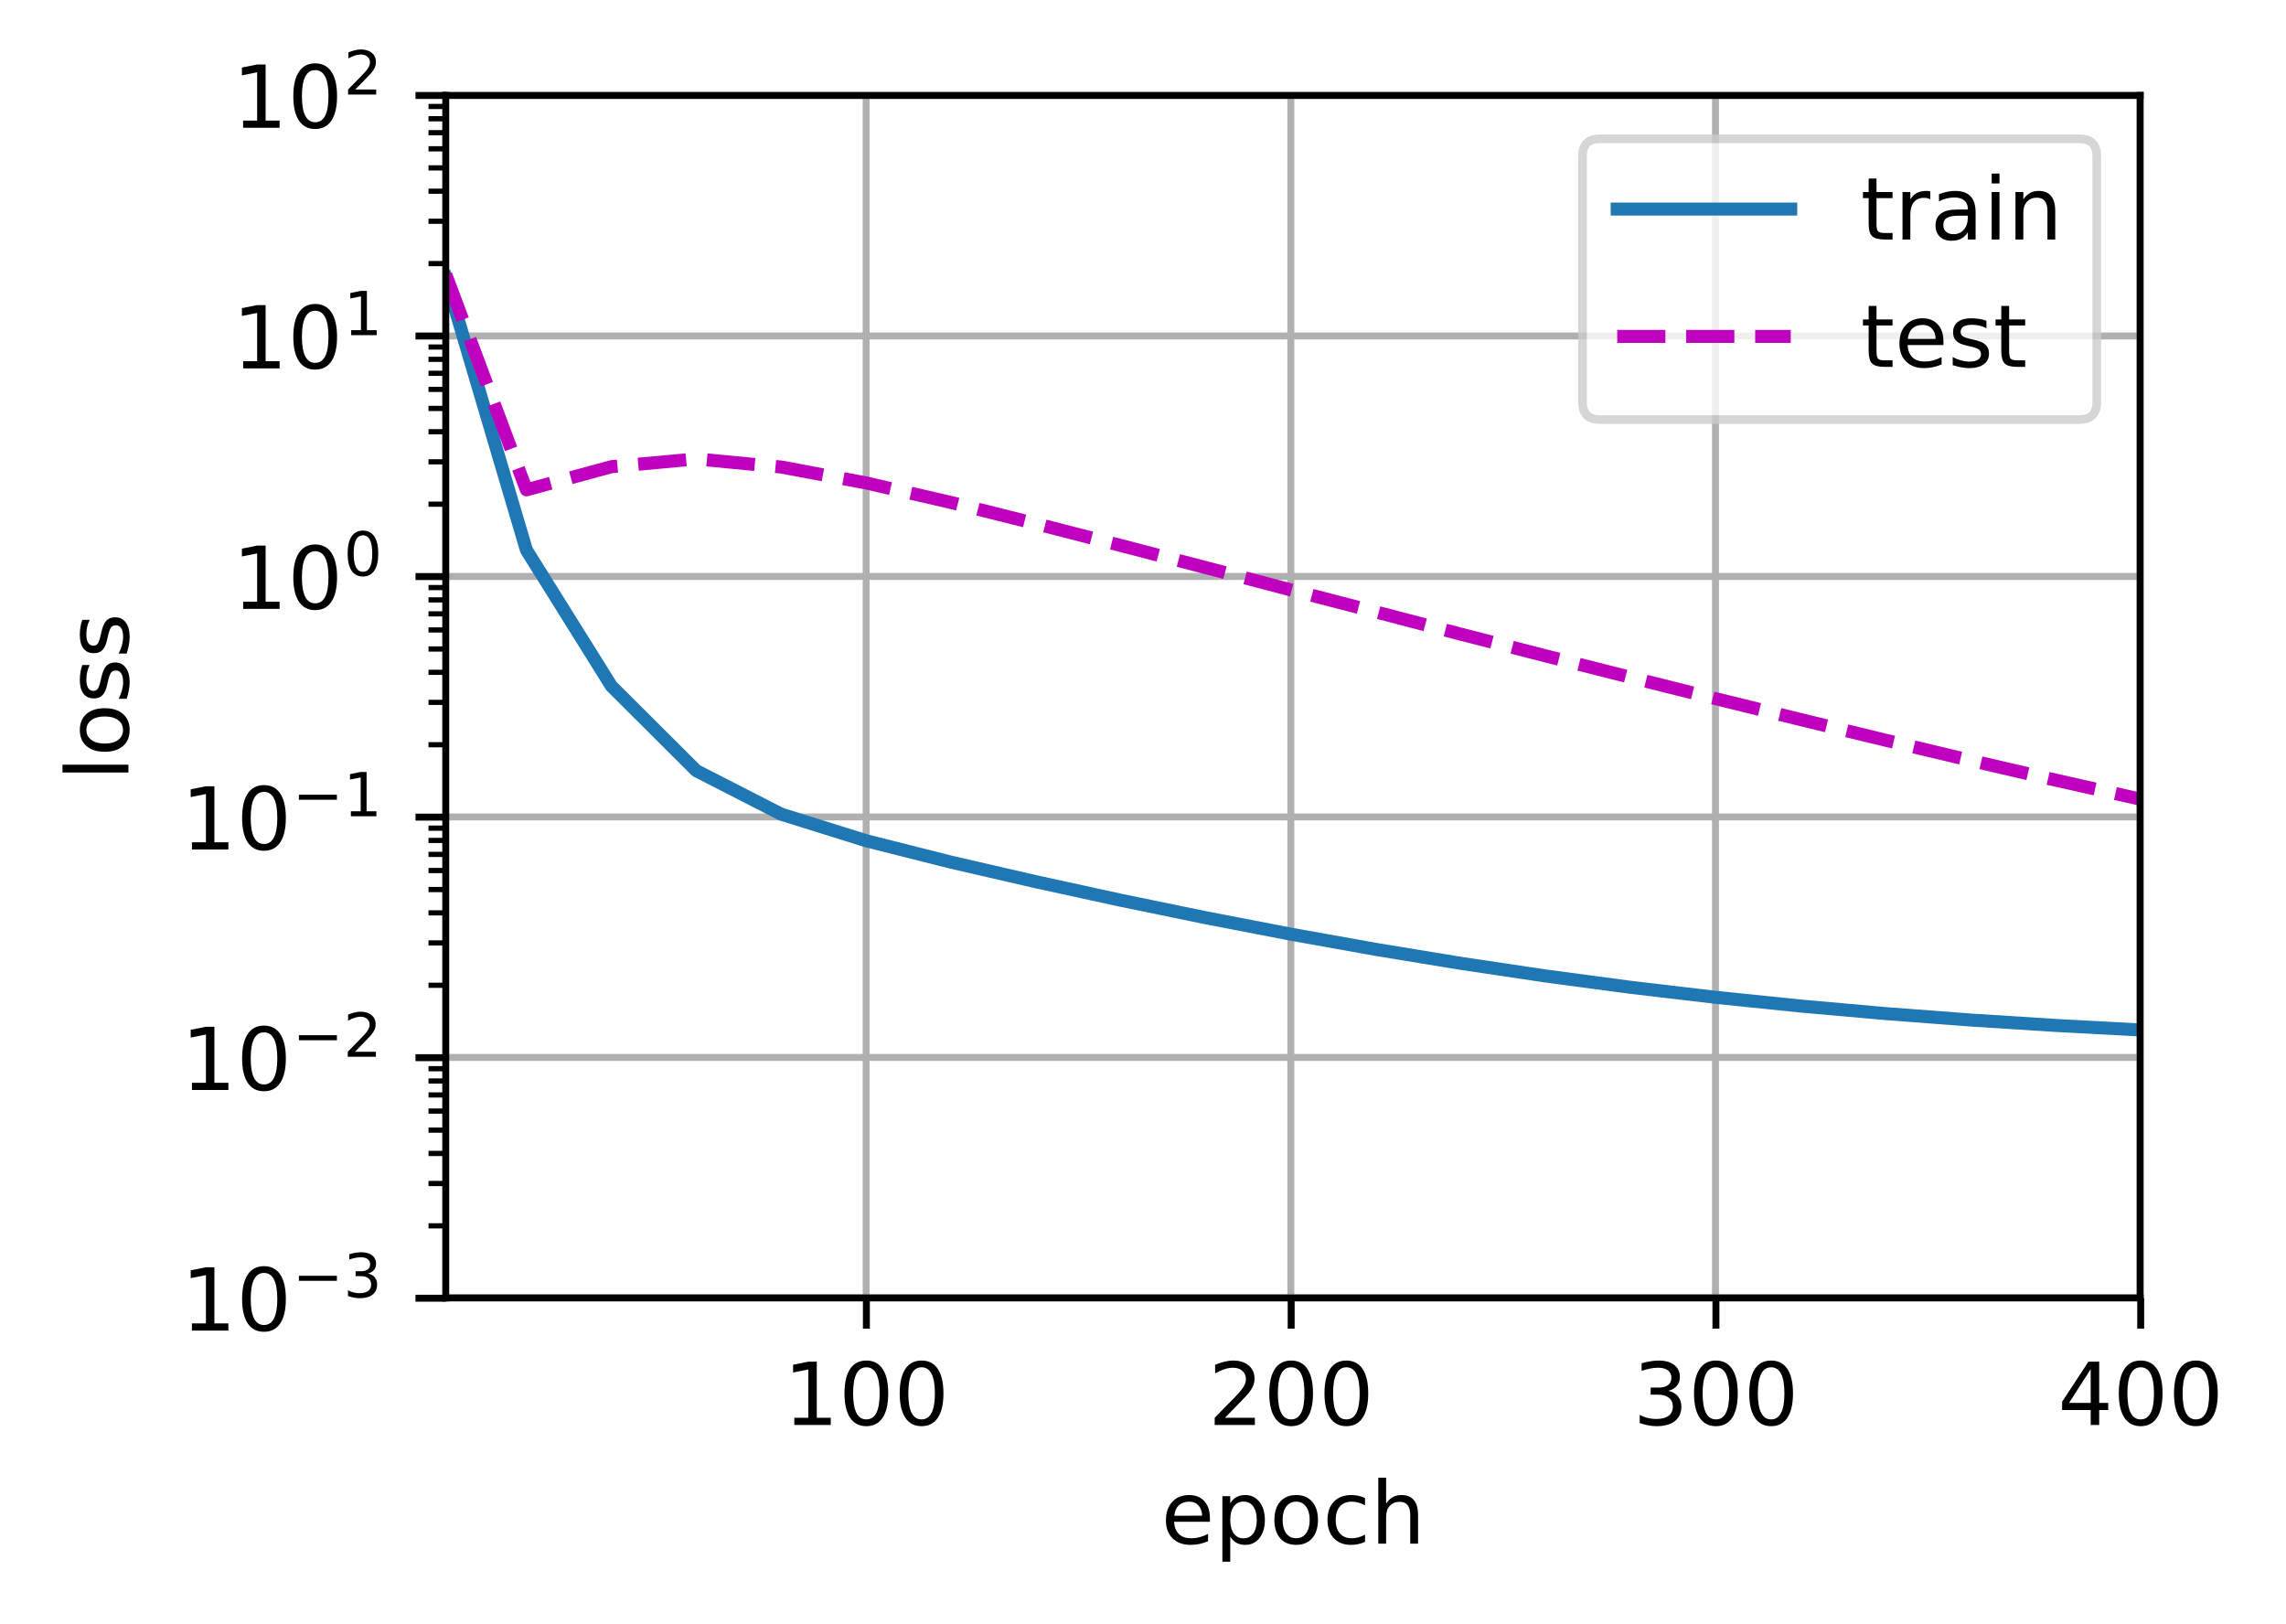 <?xml version="1.0" encoding="UTF-8"?>
<svg xmlns="http://www.w3.org/2000/svg" xmlns:xlink="http://www.w3.org/1999/xlink" width="351.229" height="249.541" viewBox="0 0 351.229 249.541" version="1.1">
<rect x="0" y="0" width="351.229" height="249.541" fill="#333333" stroke="none"/>
<defs>
<clipPath id="clip1">
  <path d="M 132 14.664 L 134 14.664 L 134 199.465 L 132 199.465 Z M 132 14.664 "/>
</clipPath>
<clipPath id="clip2">
  <path d="M 197 14.664 L 200 14.664 L 200 199.465 L 197 199.465 Z M 197 14.664 "/>
</clipPath>
<clipPath id="clip3">
  <path d="M 262 14.664 L 265 14.664 L 265 199.465 L 262 199.465 Z M 262 14.664 "/>
</clipPath>
<clipPath id="clip4">
  <path d="M 328 14.664 L 328.902 14.664 L 328.902 199.465 L 328 199.465 Z M 328 14.664 "/>
</clipPath>
<clipPath id="clip5">
  <path d="M 68.504 198 L 328.902 198 L 328.902 199.465 L 68.504 199.465 Z M 68.504 198 "/>
</clipPath>
<clipPath id="clip6">
  <path d="M 68.504 161 L 328.902 161 L 328.902 164 L 68.504 164 Z M 68.504 161 "/>
</clipPath>
<clipPath id="clip7">
  <path d="M 68.504 124 L 328.902 124 L 328.902 127 L 68.504 127 Z M 68.504 124 "/>
</clipPath>
<clipPath id="clip8">
  <path d="M 68.504 87 L 328.902 87 L 328.902 90 L 68.504 90 Z M 68.504 87 "/>
</clipPath>
<clipPath id="clip9">
  <path d="M 68.504 50 L 328.902 50 L 328.902 53 L 68.504 53 Z M 68.504 50 "/>
</clipPath>
<clipPath id="clip10">
  <path d="M 68.504 14.664 L 328.902 14.664 L 328.902 16 L 68.504 16 Z M 68.504 14.664 "/>
</clipPath>
<clipPath id="clip11">
  <path d="M 68.504 41 L 328.902 41 L 328.902 160 L 68.504 160 Z M 68.504 41 "/>
</clipPath>
<clipPath id="clip12">
  <path d="M 68.504 41 L 328.902 41 L 328.902 124 L 68.504 124 Z M 68.504 41 "/>
</clipPath>
<filter id="alpha" filterUnits="objectBoundingBox" x="0%" y="0%" width="100%" height="100%">
  <feColorMatrix type="matrix" in="SourceGraphic" values="0 0 0 0 1 0 0 0 0 1 0 0 0 0 1 0 0 0 1 0"/>
</filter>
<mask id="mask0">
  <g filter="url(#alpha)">
<rect x="0" y="0" width="351.229" height="249.541" style="fill:rgb(0%,0%,0%);fill-opacity:0.8;stroke:none;"/>
  </g>
</mask>
<clipPath id="clip13">
  <rect x="0" y="0" width="352" height="250"/>
</clipPath>
<g id="surface5" clip-path="url(#clip13)">
<path style="fill-rule:nonzero;fill:rgb(100%,100%,100%);fill-opacity:1;stroke-width:1;stroke-linecap:butt;stroke-linejoin:miter;stroke:rgb(80%,80%,80%);stroke-opacity:1;stroke-miterlimit:4;" d="M 184.403 48.354 L 239.678 48.354 C 241.011 48.354 241.679 47.689 241.679 46.356 L 241.679 18 C 241.679 16.667 241.011 15.999 239.678 15.999 L 184.403 15.999 C 183.07 15.999 182.402 16.667 182.402 18 L 182.402 46.356 C 182.402 47.689 183.07 48.354 184.403 48.354 Z M 184.403 48.354 " transform="matrix(1.333,0,0,1.333,0,0)"/>
</g>
</defs>
<g id="surface1">
<path style=" stroke:none;fill-rule:nonzero;fill:rgb(100%,100%,100%);fill-opacity:1;" d="M 0 249.539 L 351.23 249.539 L 351.23 0 L 0 0 Z M 0 249.539 "/>
<path style=" stroke:none;fill-rule:nonzero;fill:rgb(100%,100%,100%);fill-opacity:1;" d="M 68.504 199.465 L 328.902 199.465 L 328.902 14.664 L 68.504 14.664 Z M 68.504 199.465 "/>
<g clip-path="url(#clip1)" clip-rule="nonzero">
<path style="fill:none;stroke-width:0.8;stroke-linecap:square;stroke-linejoin:round;stroke:rgb(69.02%,69.02%,69.02%);stroke-opacity:1;stroke-miterlimit:4;" d="M 99.835 149.599 L 99.835 10.998 " transform="matrix(1.333,0,0,1.333,0,0)"/>
</g>
<path style="fill:none;stroke-width:0.8;stroke-linecap:butt;stroke-linejoin:round;stroke:rgb(0%,0%,0%);stroke-opacity:1;stroke-miterlimit:4;" d="M -0.001 -0.001 L -0.001 3.5 " transform="matrix(1.333,0,0,1.333,133.115,199.466)"/>
<path style=" stroke:none;fill-rule:nonzero;fill:rgb(0%,0%,0%);fill-opacity:1;" d="M 122.043 217.824 L 124.191 217.824 L 124.191 210.406 L 121.855 210.875 L 121.855 209.68 L 124.18 209.211 L 125.492 209.211 L 125.492 217.824 L 127.641 217.824 L 127.641 218.93 L 122.043 218.93 Z M 122.043 217.824 "/>
<path style=" stroke:none;fill-rule:nonzero;fill:rgb(0%,0%,0%);fill-opacity:1;" d="M 133.109 210.074 C 132.434 210.074 131.926 210.41 131.582 211.074 C 131.242 211.742 131.074 212.742 131.074 214.082 C 131.074 215.414 131.242 216.41 131.582 217.078 C 131.926 217.746 132.434 218.078 133.109 218.078 C 133.793 218.078 134.305 217.746 134.645 217.078 C 134.984 216.41 135.156 215.414 135.156 214.082 C 135.156 212.742 134.984 211.742 134.645 211.074 C 134.305 210.41 133.793 210.074 133.109 210.074 Z M 133.109 209.035 C 134.199 209.035 135.031 209.465 135.609 210.328 C 136.184 211.188 136.469 212.441 136.469 214.082 C 136.469 215.715 136.184 216.965 135.609 217.828 C 135.031 218.688 134.199 219.121 133.109 219.121 C 132.02 219.121 131.188 218.688 130.613 217.828 C 130.039 216.965 129.75 215.715 129.75 214.082 C 129.75 212.441 130.039 211.188 130.613 210.328 C 131.188 209.465 132.02 209.035 133.109 209.035 Z M 133.109 209.035 "/>
<path style=" stroke:none;fill-rule:nonzero;fill:rgb(0%,0%,0%);fill-opacity:1;" d="M 141.594 210.074 C 140.918 210.074 140.406 210.41 140.066 211.074 C 139.727 211.742 139.555 212.742 139.555 214.082 C 139.555 215.414 139.727 216.41 140.066 217.078 C 140.406 217.746 140.918 218.078 141.594 218.078 C 142.273 218.078 142.785 217.746 143.125 217.078 C 143.469 216.41 143.641 215.414 143.641 214.082 C 143.641 212.742 143.469 211.742 143.125 211.074 C 142.785 210.41 142.273 210.074 141.594 210.074 Z M 141.594 209.035 C 142.684 209.035 143.516 209.465 144.09 210.328 C 144.668 211.188 144.953 212.441 144.953 214.082 C 144.953 215.715 144.668 216.965 144.09 217.828 C 143.516 218.688 142.684 219.121 141.594 219.121 C 140.504 219.121 139.672 218.688 139.098 217.828 C 138.523 216.965 138.234 215.715 138.234 214.082 C 138.234 212.441 138.523 211.188 139.098 210.328 C 139.672 209.465 140.504 209.035 141.594 209.035 Z M 141.594 209.035 "/>
<g clip-path="url(#clip2)" clip-rule="nonzero">
<path style="fill:none;stroke-width:0.8;stroke-linecap:square;stroke-linejoin:round;stroke:rgb(69.02%,69.02%,69.02%);stroke-opacity:1;stroke-miterlimit:4;" d="M 148.784 149.599 L 148.784 10.998 " transform="matrix(1.333,0,0,1.333,0,0)"/>
</g>
<path style="fill:none;stroke-width:0.8;stroke-linecap:butt;stroke-linejoin:round;stroke:rgb(0%,0%,0%);stroke-opacity:1;stroke-miterlimit:4;" d="M 0.001 -0.001 L 0.001 3.5 " transform="matrix(1.333,0,0,1.333,198.378,199.466)"/>
<path style=" stroke:none;fill-rule:nonzero;fill:rgb(0%,0%,0%);fill-opacity:1;" d="M 188.211 217.824 L 192.801 217.824 L 192.801 218.93 L 186.629 218.93 L 186.629 217.824 C 187.129 217.309 187.809 216.613 188.668 215.746 C 189.531 214.875 190.074 214.312 190.293 214.059 C 190.715 213.586 191.008 213.188 191.176 212.859 C 191.344 212.531 191.43 212.211 191.43 211.895 C 191.43 211.375 191.246 210.957 190.883 210.629 C 190.523 210.305 190.051 210.141 189.469 210.141 C 189.055 210.141 188.621 210.211 188.16 210.355 C 187.703 210.5 187.215 210.715 186.695 211.008 L 186.695 209.68 C 187.223 209.465 187.719 209.305 188.18 209.195 C 188.641 209.09 189.059 209.035 189.441 209.035 C 190.449 209.035 191.254 209.285 191.852 209.789 C 192.449 210.293 192.75 210.965 192.75 211.809 C 192.75 212.207 192.672 212.586 192.523 212.945 C 192.375 213.301 192.102 213.723 191.707 214.211 C 191.598 214.336 191.254 214.699 190.672 215.301 C 190.09 215.902 189.27 216.742 188.211 217.824 Z M 188.211 217.824 "/>
<path style=" stroke:none;fill-rule:nonzero;fill:rgb(0%,0%,0%);fill-opacity:1;" d="M 198.375 210.074 C 197.695 210.074 197.188 210.41 196.848 211.074 C 196.508 211.742 196.336 212.742 196.336 214.082 C 196.336 215.414 196.508 216.41 196.848 217.078 C 197.188 217.746 197.695 218.078 198.375 218.078 C 199.055 218.078 199.566 217.746 199.906 217.078 C 200.25 216.41 200.418 215.414 200.418 214.082 C 200.418 212.742 200.25 211.742 199.906 211.074 C 199.566 210.41 199.055 210.074 198.375 210.074 Z M 198.375 209.035 C 199.465 209.035 200.297 209.465 200.871 210.328 C 201.445 211.188 201.734 212.441 201.734 214.082 C 201.734 215.715 201.445 216.965 200.871 217.828 C 200.297 218.688 199.465 219.121 198.375 219.121 C 197.285 219.121 196.453 218.688 195.879 217.828 C 195.301 216.965 195.016 215.715 195.016 214.082 C 195.016 212.441 195.301 211.188 195.879 210.328 C 196.453 209.465 197.285 209.035 198.375 209.035 Z M 198.375 209.035 "/>
<path style=" stroke:none;fill-rule:nonzero;fill:rgb(0%,0%,0%);fill-opacity:1;" d="M 206.855 210.074 C 206.18 210.074 205.672 210.41 205.328 211.074 C 204.988 211.742 204.82 212.742 204.82 214.082 C 204.82 215.414 204.988 216.41 205.328 217.078 C 205.672 217.746 206.18 218.078 206.855 218.078 C 207.539 218.078 208.051 217.746 208.391 217.078 C 208.73 216.41 208.902 215.414 208.902 214.082 C 208.902 212.742 208.73 211.742 208.391 211.074 C 208.051 210.41 207.539 210.074 206.855 210.074 Z M 206.855 209.035 C 207.945 209.035 208.781 209.465 209.355 210.328 C 209.93 211.188 210.219 212.441 210.219 214.082 C 210.219 215.715 209.93 216.965 209.355 217.828 C 208.781 218.688 207.945 219.121 206.855 219.121 C 205.77 219.121 204.938 218.688 204.359 217.828 C 203.785 216.965 203.5 215.715 203.5 214.082 C 203.5 212.441 203.785 211.188 204.359 210.328 C 204.938 209.465 205.77 209.035 206.855 209.035 Z M 206.855 209.035 "/>
<g clip-path="url(#clip3)" clip-rule="nonzero">
<path style="fill:none;stroke-width:0.8;stroke-linecap:square;stroke-linejoin:round;stroke:rgb(69.02%,69.02%,69.02%);stroke-opacity:1;stroke-miterlimit:4;" d="M 197.73 149.599 L 197.73 10.998 " transform="matrix(1.333,0,0,1.333,0,0)"/>
</g>
<path style="fill:none;stroke-width:0.8;stroke-linecap:butt;stroke-linejoin:round;stroke:rgb(0%,0%,0%);stroke-opacity:1;stroke-miterlimit:4;" d="M -0 -0.001 L -0 3.5 " transform="matrix(1.333,0,0,1.333,263.641,199.466)"/>
<path style=" stroke:none;fill-rule:nonzero;fill:rgb(0%,0%,0%);fill-opacity:1;" d="M 256.328 213.688 C 256.957 213.824 257.445 214.105 257.801 214.531 C 258.152 214.957 258.332 215.48 258.332 216.105 C 258.332 217.062 258 217.805 257.34 218.332 C 256.68 218.855 255.742 219.121 254.527 219.121 C 254.121 219.121 253.703 219.078 253.27 219 C 252.84 218.918 252.391 218.797 251.934 218.637 L 251.934 217.367 C 252.297 217.582 252.695 217.742 253.129 217.848 C 253.562 217.957 254.016 218.012 254.492 218.012 C 255.316 218.012 255.941 217.848 256.375 217.523 C 256.805 217.199 257.023 216.727 257.023 216.105 C 257.023 215.531 256.82 215.082 256.422 214.762 C 256.02 214.438 255.461 214.277 254.746 214.277 L 253.613 214.277 L 253.613 213.195 L 254.797 213.195 C 255.441 213.195 255.938 213.066 256.281 212.809 C 256.625 212.551 256.797 212.176 256.797 211.691 C 256.797 211.191 256.617 210.809 256.266 210.543 C 255.91 210.273 255.406 210.141 254.746 210.141 C 254.383 210.141 253.996 210.18 253.586 210.258 C 253.172 210.336 252.719 210.457 252.223 210.621 L 252.223 209.449 C 252.723 209.312 253.191 209.207 253.629 209.137 C 254.066 209.07 254.477 209.035 254.863 209.035 C 255.859 209.035 256.648 209.262 257.23 209.715 C 257.812 210.168 258.105 210.781 258.105 211.555 C 258.105 212.094 257.949 212.547 257.641 212.918 C 257.332 213.289 256.895 213.547 256.328 213.688 Z M 256.328 213.688 "/>
<path style=" stroke:none;fill-rule:nonzero;fill:rgb(0%,0%,0%);fill-opacity:1;" d="M 263.637 210.074 C 262.961 210.074 262.453 210.41 262.109 211.074 C 261.77 211.742 261.598 212.742 261.598 214.082 C 261.598 215.414 261.77 216.41 262.109 217.078 C 262.453 217.746 262.961 218.078 263.637 218.078 C 264.32 218.078 264.828 217.746 265.172 217.078 C 265.512 216.41 265.684 215.414 265.684 214.082 C 265.684 212.742 265.512 211.742 265.172 211.074 C 264.828 210.41 264.32 210.074 263.637 210.074 Z M 263.637 209.035 C 264.727 209.035 265.559 209.465 266.133 210.328 C 266.711 211.188 266.996 212.441 266.996 214.082 C 266.996 215.715 266.711 216.965 266.133 217.828 C 265.559 218.688 264.727 219.121 263.637 219.121 C 262.547 219.121 261.715 218.688 261.141 217.828 C 260.566 216.965 260.277 215.715 260.277 214.082 C 260.277 212.441 260.566 211.188 261.141 210.328 C 261.715 209.465 262.547 209.035 263.637 209.035 Z M 263.637 209.035 "/>
<path style=" stroke:none;fill-rule:nonzero;fill:rgb(0%,0%,0%);fill-opacity:1;" d="M 272.121 210.074 C 271.441 210.074 270.934 210.41 270.594 211.074 C 270.254 211.742 270.082 212.742 270.082 214.082 C 270.082 215.414 270.254 216.41 270.594 217.078 C 270.934 217.746 271.441 218.078 272.121 218.078 C 272.801 218.078 273.312 217.746 273.652 217.078 C 273.996 216.41 274.164 215.414 274.164 214.082 C 274.164 212.742 273.996 211.742 273.652 211.074 C 273.312 210.41 272.801 210.074 272.121 210.074 Z M 272.121 209.035 C 273.211 209.035 274.043 209.465 274.617 210.328 C 275.191 211.188 275.48 212.441 275.48 214.082 C 275.48 215.715 275.191 216.965 274.617 217.828 C 274.043 218.688 273.211 219.121 272.121 219.121 C 271.031 219.121 270.199 218.688 269.625 217.828 C 269.051 216.965 268.762 215.715 268.762 214.082 C 268.762 212.441 269.051 211.188 269.625 210.328 C 270.199 209.465 271.031 209.035 272.121 209.035 Z M 272.121 209.035 "/>
<g clip-path="url(#clip4)" clip-rule="nonzero">
<path style="fill:none;stroke-width:0.8;stroke-linecap:square;stroke-linejoin:round;stroke:rgb(69.02%,69.02%,69.02%);stroke-opacity:1;stroke-miterlimit:4;" d="M 246.677 149.599 L 246.677 10.998 " transform="matrix(1.333,0,0,1.333,0,0)"/>
</g>
<path style="fill:none;stroke-width:0.8;stroke-linecap:butt;stroke-linejoin:round;stroke:rgb(0%,0%,0%);stroke-opacity:1;stroke-miterlimit:4;" d="M -0.001 -0.001 L -0.001 3.5 " transform="matrix(1.333,0,0,1.333,328.904,199.466)"/>
<path style=" stroke:none;fill-rule:nonzero;fill:rgb(0%,0%,0%);fill-opacity:1;" d="M 321.219 210.355 L 317.898 215.543 L 321.219 215.543 Z M 320.871 209.211 L 322.527 209.211 L 322.527 215.543 L 323.914 215.543 L 323.914 216.637 L 322.527 216.637 L 322.527 218.93 L 321.219 218.93 L 321.219 216.637 L 316.832 216.637 L 316.832 215.371 Z M 320.871 209.211 "/>
<path style=" stroke:none;fill-rule:nonzero;fill:rgb(0%,0%,0%);fill-opacity:1;" d="M 328.898 210.074 C 328.223 210.074 327.715 210.41 327.371 211.074 C 327.031 211.742 326.863 212.742 326.863 214.082 C 326.863 215.414 327.031 216.41 327.371 217.078 C 327.715 217.746 328.223 218.078 328.898 218.078 C 329.582 218.078 330.094 217.746 330.434 217.078 C 330.773 216.41 330.945 215.414 330.945 214.082 C 330.945 212.742 330.773 211.742 330.434 211.074 C 330.094 210.41 329.582 210.074 328.898 210.074 Z M 328.898 209.035 C 329.988 209.035 330.824 209.465 331.398 210.328 C 331.973 211.188 332.262 212.441 332.262 214.082 C 332.262 215.715 331.973 216.965 331.398 217.828 C 330.824 218.688 329.988 219.121 328.898 219.121 C 327.812 219.121 326.98 218.688 326.402 217.828 C 325.828 216.965 325.543 215.715 325.543 214.082 C 325.543 212.441 325.828 211.188 326.402 210.328 C 326.98 209.465 327.812 209.035 328.898 209.035 Z M 328.898 209.035 "/>
<path style=" stroke:none;fill-rule:nonzero;fill:rgb(0%,0%,0%);fill-opacity:1;" d="M 337.383 210.074 C 336.707 210.074 336.199 210.41 335.855 211.074 C 335.516 211.742 335.344 212.742 335.344 214.082 C 335.344 215.414 335.516 216.41 335.855 217.078 C 336.199 217.746 336.707 218.078 337.383 218.078 C 338.066 218.078 338.574 217.746 338.918 217.078 C 339.258 216.41 339.43 215.414 339.43 214.082 C 339.43 212.742 339.258 211.742 338.918 211.074 C 338.574 210.41 338.066 210.074 337.383 210.074 Z M 337.383 209.035 C 338.473 209.035 339.305 209.465 339.879 210.328 C 340.457 211.188 340.742 212.441 340.742 214.082 C 340.742 215.715 340.457 216.965 339.879 217.828 C 339.305 218.688 338.473 219.121 337.383 219.121 C 336.293 219.121 335.461 218.688 334.887 217.828 C 334.312 216.965 334.023 215.715 334.023 214.082 C 334.023 212.441 334.312 211.188 334.887 210.328 C 335.461 209.465 336.293 209.035 337.383 209.035 Z M 337.383 209.035 "/>
<path style=" stroke:none;fill-rule:nonzero;fill:rgb(0%,0%,0%);fill-opacity:1;" d="M 185.895 233.223 L 185.895 233.809 L 180.387 233.809 C 180.438 234.633 180.688 235.262 181.133 235.691 C 181.574 236.125 182.195 236.34 182.988 236.34 C 183.449 236.34 183.895 236.285 184.328 236.172 C 184.758 236.059 185.188 235.891 185.613 235.664 L 185.613 236.797 C 185.184 236.98 184.742 237.117 184.293 237.215 C 183.84 237.309 183.383 237.355 182.918 237.355 C 181.754 237.355 180.832 237.02 180.152 236.344 C 179.477 235.664 179.137 234.75 179.137 233.594 C 179.137 232.398 179.457 231.453 180.102 230.754 C 180.746 230.051 181.617 229.699 182.711 229.699 C 183.691 229.699 184.465 230.016 185.039 230.648 C 185.609 231.281 185.895 232.137 185.895 233.223 Z M 184.695 232.871 C 184.688 232.215 184.504 231.695 184.145 231.305 C 183.789 230.91 183.312 230.715 182.723 230.715 C 182.055 230.715 181.52 230.906 181.117 231.281 C 180.719 231.66 180.484 232.191 180.426 232.879 Z M 184.695 232.871 "/>
<path style=" stroke:none;fill-rule:nonzero;fill:rgb(0%,0%,0%);fill-opacity:1;" d="M 189.02 236.074 L 189.02 239.941 L 187.812 239.941 L 187.812 229.875 L 189.02 229.875 L 189.02 230.98 C 189.27 230.551 189.59 230.227 189.973 230.02 C 190.355 229.805 190.816 229.699 191.348 229.699 C 192.234 229.699 192.953 230.051 193.508 230.754 C 194.062 231.457 194.34 232.383 194.34 233.527 C 194.34 234.676 194.062 235.598 193.508 236.305 C 192.953 237.008 192.234 237.355 191.348 237.355 C 190.816 237.355 190.355 237.25 189.973 237.039 C 189.59 236.828 189.27 236.508 189.02 236.074 Z M 193.094 233.527 C 193.094 232.648 192.914 231.957 192.551 231.457 C 192.188 230.953 191.691 230.703 191.059 230.703 C 190.422 230.703 189.926 230.953 189.562 231.457 C 189.199 231.957 189.02 232.648 189.02 233.527 C 189.02 234.41 189.199 235.102 189.562 235.602 C 189.926 236.102 190.422 236.352 191.059 236.352 C 191.691 236.352 192.188 236.102 192.551 235.602 C 192.914 235.102 193.094 234.41 193.094 233.527 Z M 193.094 233.527 "/>
<path style=" stroke:none;fill-rule:nonzero;fill:rgb(0%,0%,0%);fill-opacity:1;" d="M 199.148 230.715 C 198.508 230.715 198 230.965 197.625 231.469 C 197.25 231.969 197.066 232.656 197.066 233.527 C 197.066 234.398 197.25 235.086 197.621 235.59 C 197.992 236.09 198.504 236.34 199.148 236.34 C 199.785 236.34 200.293 236.09 200.664 235.586 C 201.039 235.082 201.227 234.395 201.227 233.527 C 201.227 232.664 201.039 231.98 200.664 231.473 C 200.293 230.969 199.785 230.715 199.148 230.715 Z M 199.148 229.699 C 200.191 229.699 201.008 230.039 201.602 230.719 C 202.199 231.395 202.496 232.332 202.496 233.527 C 202.496 234.723 202.199 235.656 201.602 236.34 C 201.008 237.02 200.191 237.355 199.148 237.355 C 198.102 237.355 197.281 237.02 196.691 236.34 C 196.098 235.656 195.801 234.723 195.801 233.527 C 195.801 232.332 196.098 231.395 196.691 230.719 C 197.281 230.039 198.102 229.699 199.148 229.699 Z M 199.148 229.699 "/>
<path style=" stroke:none;fill-rule:nonzero;fill:rgb(0%,0%,0%);fill-opacity:1;" d="M 209.727 230.156 L 209.727 231.277 C 209.391 231.09 209.051 230.949 208.711 230.855 C 208.371 230.762 208.027 230.715 207.68 230.715 C 206.902 230.715 206.297 230.961 205.867 231.457 C 205.438 231.945 205.223 232.637 205.223 233.527 C 205.223 234.418 205.438 235.109 205.867 235.602 C 206.297 236.094 206.902 236.34 207.68 236.34 C 208.027 236.34 208.371 236.293 208.711 236.199 C 209.051 236.109 209.391 235.969 209.727 235.781 L 209.727 236.887 C 209.395 237.043 209.047 237.16 208.688 237.238 C 208.332 237.316 207.953 237.355 207.547 237.355 C 206.449 237.355 205.574 237.012 204.93 236.32 C 204.281 235.633 203.961 234.699 203.961 233.527 C 203.961 232.34 204.285 231.406 204.938 230.723 C 205.594 230.043 206.488 229.699 207.625 229.699 C 207.996 229.699 208.355 229.738 208.707 229.816 C 209.059 229.891 209.398 230.004 209.727 230.156 Z M 209.727 230.156 "/>
<path style=" stroke:none;fill-rule:nonzero;fill:rgb(0%,0%,0%);fill-opacity:1;" d="M 217.875 232.766 L 217.875 237.168 L 216.676 237.168 L 216.676 232.805 C 216.676 232.113 216.543 231.598 216.273 231.258 C 216.004 230.914 215.598 230.742 215.062 230.742 C 214.414 230.742 213.902 230.949 213.531 231.363 C 213.156 231.773 212.969 232.336 212.969 233.047 L 212.969 237.168 L 211.766 237.168 L 211.766 227.035 L 212.969 227.035 L 212.969 231.008 C 213.258 230.57 213.594 230.242 213.98 230.027 C 214.371 229.809 214.82 229.699 215.328 229.699 C 216.164 229.699 216.797 229.961 217.227 230.477 C 217.66 230.996 217.875 231.758 217.875 232.766 Z M 217.875 232.766 "/>
<g clip-path="url(#clip5)" clip-rule="nonzero">
<path style="fill:none;stroke-width:0.8;stroke-linecap:square;stroke-linejoin:round;stroke:rgb(69.02%,69.02%,69.02%);stroke-opacity:1;stroke-miterlimit:4;" d="M 51.378 149.599 L 246.677 149.599 " transform="matrix(1.333,0,0,1.333,0,0)"/>
</g>
<path style="fill:none;stroke-width:0.8;stroke-linecap:butt;stroke-linejoin:round;stroke:rgb(0%,0%,0%);stroke-opacity:1;stroke-miterlimit:4;" d="M -0 -0.001 L -3.501 -0.001 " transform="matrix(1.333,0,0,1.333,68.504,199.466)"/>
<path style=" stroke:none;fill-rule:nonzero;fill:rgb(0%,0%,0%);fill-opacity:1;" d="M 29.492 203.324 L 31.641 203.324 L 31.641 195.906 L 29.301 196.375 L 29.301 195.176 L 31.629 194.707 L 32.941 194.707 L 32.941 203.324 L 35.09 203.324 L 35.09 204.43 L 29.492 204.43 Z M 29.492 203.324 "/>
<path style=" stroke:none;fill-rule:nonzero;fill:rgb(0%,0%,0%);fill-opacity:1;" d="M 40.559 195.574 C 39.883 195.574 39.371 195.91 39.031 196.574 C 38.691 197.242 38.52 198.242 38.52 199.578 C 38.52 200.91 38.691 201.91 39.031 202.578 C 39.371 203.242 39.883 203.578 40.559 203.578 C 41.238 203.578 41.75 203.242 42.09 202.578 C 42.434 201.91 42.605 200.91 42.605 199.578 C 42.605 198.242 42.434 197.242 42.09 196.574 C 41.75 195.91 41.238 195.574 40.559 195.574 Z M 40.559 194.535 C 41.648 194.535 42.48 194.965 43.055 195.828 C 43.633 196.688 43.918 197.938 43.918 199.578 C 43.918 201.215 43.633 202.465 43.055 203.328 C 42.48 204.188 41.648 204.617 40.559 204.617 C 39.469 204.617 38.637 204.188 38.062 203.328 C 37.488 202.465 37.199 201.215 37.199 199.578 C 37.199 197.938 37.488 196.688 38.062 195.828 C 38.637 194.965 39.469 194.535 40.559 194.535 Z M 40.559 194.535 "/>
<path style=" stroke:none;fill-rule:nonzero;fill:rgb(0%,0%,0%);fill-opacity:1;" d="M 45.922 196.012 L 51.762 196.012 L 51.762 196.785 L 45.922 196.785 Z M 45.922 196.012 "/>
<path style=" stroke:none;fill-rule:nonzero;fill:rgb(0%,0%,0%);fill-opacity:1;" d="M 56.539 195.656 C 56.98 195.75 57.324 195.945 57.57 196.246 C 57.816 196.543 57.941 196.91 57.941 197.348 C 57.941 198.02 57.711 198.539 57.25 198.906 C 56.789 199.273 56.133 199.457 55.281 199.457 C 54.996 199.457 54.703 199.43 54.398 199.375 C 54.098 199.316 53.785 199.23 53.465 199.121 L 53.465 198.23 C 53.719 198.379 53.996 198.492 54.301 198.566 C 54.605 198.645 54.922 198.684 55.254 198.684 C 55.832 198.684 56.27 198.566 56.574 198.34 C 56.875 198.113 57.027 197.781 57.027 197.348 C 57.027 196.945 56.887 196.633 56.605 196.406 C 56.324 196.18 55.934 196.066 55.434 196.066 L 54.637 196.066 L 54.637 195.309 L 55.469 195.309 C 55.922 195.309 56.266 195.219 56.508 195.039 C 56.746 194.859 56.867 194.598 56.867 194.258 C 56.867 193.91 56.742 193.641 56.496 193.453 C 56.25 193.266 55.895 193.172 55.434 193.172 C 55.18 193.172 54.91 193.199 54.621 193.254 C 54.332 193.309 54.012 193.395 53.668 193.508 L 53.668 192.691 C 54.016 192.594 54.344 192.52 54.648 192.473 C 54.957 192.422 55.242 192.398 55.512 192.398 C 56.211 192.398 56.766 192.559 57.172 192.875 C 57.578 193.191 57.781 193.621 57.781 194.16 C 57.781 194.539 57.676 194.855 57.461 195.117 C 57.242 195.375 56.938 195.555 56.539 195.656 Z M 56.539 195.656 "/>
<g clip-path="url(#clip6)" clip-rule="nonzero">
<path style="fill:none;stroke-width:0.8;stroke-linecap:square;stroke-linejoin:round;stroke:rgb(69.02%,69.02%,69.02%);stroke-opacity:1;stroke-miterlimit:4;" d="M 51.378 121.878 L 246.677 121.878 " transform="matrix(1.333,0,0,1.333,0,0)"/>
</g>
<path style="fill:none;stroke-width:0.8;stroke-linecap:butt;stroke-linejoin:round;stroke:rgb(0%,0%,0%);stroke-opacity:1;stroke-miterlimit:4;" d="M -0 -0.001 L -3.501 -0.001 " transform="matrix(1.333,0,0,1.333,68.504,162.506)"/>
<path style=" stroke:none;fill-rule:nonzero;fill:rgb(0%,0%,0%);fill-opacity:1;" d="M 29.492 166.363 L 31.641 166.363 L 31.641 158.945 L 29.301 159.414 L 29.301 158.219 L 31.629 157.75 L 32.941 157.75 L 32.941 166.363 L 35.09 166.363 L 35.09 167.469 L 29.492 167.469 Z M 29.492 166.363 "/>
<path style=" stroke:none;fill-rule:nonzero;fill:rgb(0%,0%,0%);fill-opacity:1;" d="M 40.559 158.613 C 39.883 158.613 39.371 158.949 39.031 159.613 C 38.691 160.281 38.52 161.281 38.52 162.621 C 38.52 163.949 38.691 164.949 39.031 165.617 C 39.371 166.285 39.883 166.617 40.559 166.617 C 41.238 166.617 41.75 166.285 42.09 165.617 C 42.434 164.949 42.605 163.949 42.605 162.621 C 42.605 161.281 42.434 160.281 42.09 159.613 C 41.75 158.949 41.238 158.613 40.559 158.613 Z M 40.559 157.574 C 41.648 157.574 42.48 158.004 43.055 158.867 C 43.633 159.727 43.918 160.98 43.918 162.621 C 43.918 164.254 43.633 165.504 43.055 166.367 C 42.48 167.227 41.648 167.66 40.559 167.66 C 39.469 167.66 38.637 167.227 38.062 166.367 C 37.488 165.504 37.199 164.254 37.199 162.621 C 37.199 160.98 37.488 159.727 38.062 158.867 C 38.637 158.004 39.469 157.574 40.559 157.574 Z M 40.559 157.574 "/>
<path style=" stroke:none;fill-rule:nonzero;fill:rgb(0%,0%,0%);fill-opacity:1;" d="M 45.922 159.051 L 51.762 159.051 L 51.762 159.824 L 45.922 159.824 Z M 45.922 159.051 "/>
<path style=" stroke:none;fill-rule:nonzero;fill:rgb(0%,0%,0%);fill-opacity:1;" d="M 54.543 161.59 L 57.754 161.59 L 57.754 162.363 L 53.434 162.363 L 53.434 161.59 C 53.785 161.23 54.262 160.742 54.863 160.137 C 55.469 159.527 55.848 159.133 56 158.957 C 56.297 158.625 56.5 158.344 56.617 158.117 C 56.734 157.887 56.793 157.66 56.793 157.438 C 56.793 157.078 56.668 156.781 56.414 156.555 C 56.16 156.328 55.828 156.211 55.422 156.211 C 55.133 156.211 54.828 156.262 54.508 156.363 C 54.188 156.461 53.844 156.613 53.48 156.82 L 53.48 155.887 C 53.852 155.738 54.195 155.629 54.52 155.551 C 54.844 155.477 55.137 155.438 55.402 155.438 C 56.109 155.438 56.672 155.613 57.09 155.969 C 57.508 156.32 57.719 156.789 57.719 157.379 C 57.719 157.66 57.668 157.926 57.562 158.176 C 57.457 158.426 57.266 158.719 56.988 159.059 C 56.914 159.148 56.672 159.402 56.266 159.824 C 55.859 160.246 55.285 160.836 54.543 161.59 Z M 54.543 161.59 "/>
<g clip-path="url(#clip7)" clip-rule="nonzero">
<path style="fill:none;stroke-width:0.8;stroke-linecap:square;stroke-linejoin:round;stroke:rgb(69.02%,69.02%,69.02%);stroke-opacity:1;stroke-miterlimit:4;" d="M 51.378 94.16 L 246.677 94.16 " transform="matrix(1.333,0,0,1.333,0,0)"/>
</g>
<path style="fill:none;stroke-width:0.8;stroke-linecap:butt;stroke-linejoin:round;stroke:rgb(0%,0%,0%);stroke-opacity:1;stroke-miterlimit:4;" d="M -0 0.001 L -3.501 0.001 " transform="matrix(1.333,0,0,1.333,68.504,125.546)"/>
<path style=" stroke:none;fill-rule:nonzero;fill:rgb(0%,0%,0%);fill-opacity:1;" d="M 29.492 129.414 L 31.641 129.414 L 31.641 121.996 L 29.301 122.465 L 29.301 121.27 L 31.629 120.801 L 32.941 120.801 L 32.941 129.414 L 35.09 129.414 L 35.09 130.52 L 29.492 130.52 Z M 29.492 129.414 "/>
<path style=" stroke:none;fill-rule:nonzero;fill:rgb(0%,0%,0%);fill-opacity:1;" d="M 40.559 121.664 C 39.883 121.664 39.371 122 39.031 122.664 C 38.691 123.332 38.52 124.332 38.52 125.672 C 38.52 127 38.691 128 39.031 128.668 C 39.371 129.336 39.883 129.668 40.559 129.668 C 41.238 129.668 41.75 129.336 42.09 128.668 C 42.434 128 42.605 127 42.605 125.672 C 42.605 124.332 42.434 123.332 42.09 122.664 C 41.75 122 41.238 121.664 40.559 121.664 Z M 40.559 120.625 C 41.648 120.625 42.48 121.055 43.055 121.918 C 43.633 122.777 43.918 124.031 43.918 125.672 C 43.918 127.305 43.633 128.555 43.055 129.418 C 42.48 130.277 41.648 130.711 40.559 130.711 C 39.469 130.711 38.637 130.277 38.062 129.418 C 37.488 128.555 37.199 127.305 37.199 125.672 C 37.199 124.031 37.488 122.777 38.062 121.918 C 38.637 121.055 39.469 120.625 40.559 120.625 Z M 40.559 120.625 "/>
<path style=" stroke:none;fill-rule:nonzero;fill:rgb(0%,0%,0%);fill-opacity:1;" d="M 45.922 122.102 L 51.762 122.102 L 51.762 122.875 L 45.922 122.875 Z M 45.922 122.102 "/>
<path style=" stroke:none;fill-rule:nonzero;fill:rgb(0%,0%,0%);fill-opacity:1;" d="M 53.91 124.641 L 55.414 124.641 L 55.414 119.449 L 53.777 119.777 L 53.777 118.938 L 55.402 118.609 L 56.324 118.609 L 56.324 124.641 L 57.828 124.641 L 57.828 125.414 L 53.91 125.414 Z M 53.91 124.641 "/>
<g clip-path="url(#clip8)" clip-rule="nonzero">
<path style="fill:none;stroke-width:0.8;stroke-linecap:square;stroke-linejoin:round;stroke:rgb(69.02%,69.02%,69.02%);stroke-opacity:1;stroke-miterlimit:4;" d="M 51.378 66.439 L 246.677 66.439 " transform="matrix(1.333,0,0,1.333,0,0)"/>
</g>
<path style="fill:none;stroke-width:0.8;stroke-linecap:butt;stroke-linejoin:round;stroke:rgb(0%,0%,0%);stroke-opacity:1;stroke-miterlimit:4;" d="M -0 0 L -3.501 0 " transform="matrix(1.333,0,0,1.333,68.504,88.586)"/>
<path style=" stroke:none;fill-rule:nonzero;fill:rgb(0%,0%,0%);fill-opacity:1;" d="M 37.359 92.441 L 39.508 92.441 L 39.508 85.027 L 37.168 85.496 L 37.168 84.297 L 39.492 83.828 L 40.809 83.828 L 40.809 92.441 L 42.957 92.441 L 42.957 93.551 L 37.359 93.551 Z M 37.359 92.441 "/>
<path style=" stroke:none;fill-rule:nonzero;fill:rgb(0%,0%,0%);fill-opacity:1;" d="M 48.426 84.695 C 47.75 84.695 47.238 85.027 46.898 85.695 C 46.559 86.359 46.387 87.363 46.387 88.699 C 46.387 90.031 46.559 91.031 46.898 91.695 C 47.238 92.363 47.75 92.695 48.426 92.695 C 49.105 92.695 49.617 92.363 49.957 91.695 C 50.301 91.031 50.469 90.031 50.469 88.699 C 50.469 87.363 50.301 86.359 49.957 85.695 C 49.617 85.027 49.105 84.695 48.426 84.695 Z M 48.426 83.652 C 49.516 83.652 50.348 84.086 50.922 84.945 C 51.496 85.809 51.785 87.059 51.785 88.699 C 51.785 90.336 51.496 91.586 50.922 92.445 C 50.348 93.309 49.516 93.738 48.426 93.738 C 47.336 93.738 46.504 93.309 45.93 92.445 C 45.355 91.586 45.066 90.336 45.066 88.699 C 45.066 87.059 45.355 85.809 45.93 84.945 C 46.504 84.086 47.336 83.652 48.426 83.652 Z M 48.426 83.652 "/>
<path style=" stroke:none;fill-rule:nonzero;fill:rgb(0%,0%,0%);fill-opacity:1;" d="M 55.766 82.246 C 55.289 82.246 54.934 82.48 54.695 82.945 C 54.457 83.414 54.34 84.113 54.34 85.051 C 54.34 85.98 54.457 86.684 54.695 87.148 C 54.934 87.613 55.289 87.848 55.766 87.848 C 56.242 87.848 56.598 87.613 56.836 87.148 C 57.078 86.684 57.195 85.98 57.195 85.051 C 57.195 84.113 57.078 83.414 56.836 82.945 C 56.598 82.48 56.242 82.246 55.766 82.246 Z M 55.766 81.52 C 56.527 81.52 57.109 81.82 57.512 82.422 C 57.914 83.027 58.117 83.902 58.117 85.051 C 58.117 86.195 57.914 87.07 57.512 87.672 C 57.109 88.277 56.527 88.578 55.766 88.578 C 55 88.578 54.418 88.277 54.016 87.672 C 53.613 87.07 53.414 86.195 53.414 85.051 C 53.414 83.902 53.613 83.027 54.016 82.422 C 54.418 81.82 55 81.52 55.766 81.52 Z M 55.766 81.52 "/>
<g clip-path="url(#clip9)" clip-rule="nonzero">
<path style="fill:none;stroke-width:0.8;stroke-linecap:square;stroke-linejoin:round;stroke:rgb(69.02%,69.02%,69.02%);stroke-opacity:1;stroke-miterlimit:4;" d="M 51.378 38.719 L 246.677 38.719 " transform="matrix(1.333,0,0,1.333,0,0)"/>
</g>
<path style="fill:none;stroke-width:0.8;stroke-linecap:butt;stroke-linejoin:round;stroke:rgb(0%,0%,0%);stroke-opacity:1;stroke-miterlimit:4;" d="M -0 -0 L -3.501 -0 " transform="matrix(1.333,0,0,1.333,68.504,51.626)"/>
<path style=" stroke:none;fill-rule:nonzero;fill:rgb(0%,0%,0%);fill-opacity:1;" d="M 37.359 55.492 L 39.508 55.492 L 39.508 48.078 L 37.168 48.547 L 37.168 47.348 L 39.492 46.879 L 40.809 46.879 L 40.809 55.492 L 42.957 55.492 L 42.957 56.602 L 37.359 56.602 Z M 37.359 55.492 "/>
<path style=" stroke:none;fill-rule:nonzero;fill:rgb(0%,0%,0%);fill-opacity:1;" d="M 48.426 47.746 C 47.75 47.746 47.238 48.078 46.898 48.746 C 46.559 49.41 46.387 50.414 46.387 51.75 C 46.387 53.082 46.559 54.082 46.898 54.746 C 47.238 55.414 47.75 55.746 48.426 55.746 C 49.105 55.746 49.617 55.414 49.957 54.746 C 50.301 54.082 50.469 53.082 50.469 51.75 C 50.469 50.414 50.301 49.41 49.957 48.746 C 49.617 48.078 49.105 47.746 48.426 47.746 Z M 48.426 46.703 C 49.516 46.703 50.348 47.137 50.922 47.996 C 51.496 48.859 51.785 50.109 51.785 51.75 C 51.785 53.387 51.496 54.637 50.922 55.496 C 50.348 56.359 49.516 56.789 48.426 56.789 C 47.336 56.789 46.504 56.359 45.93 55.496 C 45.355 54.637 45.066 53.387 45.066 51.75 C 45.066 50.109 45.355 48.859 45.93 47.996 C 46.504 47.137 47.336 46.703 48.426 46.703 Z M 48.426 46.703 "/>
<path style=" stroke:none;fill-rule:nonzero;fill:rgb(0%,0%,0%);fill-opacity:1;" d="M 53.957 50.723 L 55.461 50.723 L 55.461 45.531 L 53.824 45.859 L 53.824 45.02 L 55.449 44.691 L 56.371 44.691 L 56.371 50.723 L 57.875 50.723 L 57.875 51.496 L 53.957 51.496 Z M 53.957 50.723 "/>
<g clip-path="url(#clip10)" clip-rule="nonzero">
<path style="fill:none;stroke-width:0.8;stroke-linecap:square;stroke-linejoin:round;stroke:rgb(69.02%,69.02%,69.02%);stroke-opacity:1;stroke-miterlimit:4;" d="M 51.378 10.998 L 246.677 10.998 " transform="matrix(1.333,0,0,1.333,0,0)"/>
</g>
<path style="fill:none;stroke-width:0.8;stroke-linecap:butt;stroke-linejoin:round;stroke:rgb(0%,0%,0%);stroke-opacity:1;stroke-miterlimit:4;" d="M -0 -0.001 L -3.501 -0.001 " transform="matrix(1.333,0,0,1.333,68.504,14.666)"/>
<path style=" stroke:none;fill-rule:nonzero;fill:rgb(0%,0%,0%);fill-opacity:1;" d="M 37.359 18.523 L 39.508 18.523 L 39.508 11.105 L 37.168 11.574 L 37.168 10.379 L 39.492 9.91 L 40.809 9.91 L 40.809 18.523 L 42.957 18.523 L 42.957 19.629 L 37.359 19.629 Z M 37.359 18.523 "/>
<path style=" stroke:none;fill-rule:nonzero;fill:rgb(0%,0%,0%);fill-opacity:1;" d="M 48.426 10.773 C 47.75 10.773 47.238 11.109 46.898 11.773 C 46.559 12.441 46.387 13.441 46.387 14.777 C 46.387 16.109 46.559 17.109 46.898 17.777 C 47.238 18.445 47.75 18.777 48.426 18.777 C 49.105 18.777 49.617 18.445 49.957 17.777 C 50.301 17.109 50.469 16.109 50.469 14.777 C 50.469 13.441 50.301 12.441 49.957 11.773 C 49.617 11.109 49.105 10.773 48.426 10.773 Z M 48.426 9.734 C 49.516 9.734 50.348 10.164 50.922 11.027 C 51.496 11.887 51.785 13.141 51.785 14.777 C 51.785 16.414 51.496 17.664 50.922 18.527 C 50.348 19.387 49.516 19.82 48.426 19.82 C 47.336 19.82 46.504 19.387 45.93 18.527 C 45.355 17.664 45.066 16.414 45.066 14.777 C 45.066 13.141 45.355 11.887 45.93 11.027 C 46.504 10.164 47.336 9.734 48.426 9.734 Z M 48.426 9.734 "/>
<path style=" stroke:none;fill-rule:nonzero;fill:rgb(0%,0%,0%);fill-opacity:1;" d="M 54.59 13.75 L 57.801 13.75 L 57.801 14.523 L 53.48 14.523 L 53.48 13.75 C 53.832 13.391 54.309 12.902 54.91 12.297 C 55.512 11.688 55.891 11.293 56.047 11.117 C 56.34 10.785 56.547 10.504 56.664 10.277 C 56.781 10.047 56.84 9.82 56.84 9.598 C 56.84 9.238 56.715 8.941 56.461 8.715 C 56.207 8.488 55.875 8.371 55.469 8.371 C 55.18 8.371 54.875 8.422 54.555 8.523 C 54.234 8.621 53.891 8.773 53.527 8.98 L 53.527 8.047 C 53.898 7.898 54.242 7.789 54.566 7.711 C 54.887 7.637 55.184 7.598 55.449 7.598 C 56.156 7.598 56.719 7.773 57.137 8.129 C 57.555 8.48 57.766 8.949 57.766 9.539 C 57.766 9.82 57.711 10.086 57.609 10.336 C 57.504 10.586 57.312 10.879 57.035 11.219 C 56.961 11.309 56.719 11.562 56.312 11.984 C 55.906 12.406 55.332 12.996 54.59 13.75 Z M 54.59 13.75 "/>
<path style="fill:none;stroke-width:0.6;stroke-linecap:butt;stroke-linejoin:round;stroke:rgb(0%,0%,0%);stroke-opacity:1;stroke-miterlimit:4;" d="M -0 0 L -2.001 0 " transform="matrix(1.333,0,0,1.333,68.504,188.34)"/>
<path style="fill:none;stroke-width:0.6;stroke-linecap:butt;stroke-linejoin:round;stroke:rgb(0%,0%,0%);stroke-opacity:1;stroke-miterlimit:4;" d="M -0 0.001 L -2.001 0.001 " transform="matrix(1.333,0,0,1.333,68.504,181.831)"/>
<path style="fill:none;stroke-width:0.6;stroke-linecap:butt;stroke-linejoin:round;stroke:rgb(0%,0%,0%);stroke-opacity:1;stroke-miterlimit:4;" d="M -0 0.001 L -2.001 0.001 " transform="matrix(1.333,0,0,1.333,68.504,177.213)"/>
<path style="fill:none;stroke-width:0.6;stroke-linecap:butt;stroke-linejoin:round;stroke:rgb(0%,0%,0%);stroke-opacity:1;stroke-miterlimit:4;" d="M -0 0.001 L -2.001 0.001 " transform="matrix(1.333,0,0,1.333,68.504,173.632)"/>
<path style="fill:none;stroke-width:0.6;stroke-linecap:butt;stroke-linejoin:round;stroke:rgb(0%,0%,0%);stroke-opacity:1;stroke-miterlimit:4;" d="M -0 0.001 L -2.001 0.001 " transform="matrix(1.333,0,0,1.333,68.504,170.705)"/>
<path style="fill:none;stroke-width:0.6;stroke-linecap:butt;stroke-linejoin:round;stroke:rgb(0%,0%,0%);stroke-opacity:1;stroke-miterlimit:4;" d="M -0 -0 L -2.001 -0 " transform="matrix(1.333,0,0,1.333,68.504,168.231)"/>
<path style="fill:none;stroke-width:0.6;stroke-linecap:butt;stroke-linejoin:round;stroke:rgb(0%,0%,0%);stroke-opacity:1;stroke-miterlimit:4;" d="M -0 -0.001 L -2.001 -0.001 " transform="matrix(1.333,0,0,1.333,68.504,166.087)"/>
<path style="fill:none;stroke-width:0.6;stroke-linecap:butt;stroke-linejoin:round;stroke:rgb(0%,0%,0%);stroke-opacity:1;stroke-miterlimit:4;" d="M -0 -0.001 L -2.001 -0.001 " transform="matrix(1.333,0,0,1.333,68.504,164.197)"/>
<path style="fill:none;stroke-width:0.6;stroke-linecap:butt;stroke-linejoin:round;stroke:rgb(0%,0%,0%);stroke-opacity:1;stroke-miterlimit:4;" d="M -0 -0 L -2.001 -0 " transform="matrix(1.333,0,0,1.333,68.504,151.38)"/>
<path style="fill:none;stroke-width:0.6;stroke-linecap:butt;stroke-linejoin:round;stroke:rgb(0%,0%,0%);stroke-opacity:1;stroke-miterlimit:4;" d="M -0 -0 L -2.001 -0 " transform="matrix(1.333,0,0,1.333,68.504,144.871)"/>
<path style="fill:none;stroke-width:0.6;stroke-linecap:butt;stroke-linejoin:round;stroke:rgb(0%,0%,0%);stroke-opacity:1;stroke-miterlimit:4;" d="M -0 0 L -2.001 0 " transform="matrix(1.333,0,0,1.333,68.504,140.253)"/>
<path style="fill:none;stroke-width:0.6;stroke-linecap:butt;stroke-linejoin:round;stroke:rgb(0%,0%,0%);stroke-opacity:1;stroke-miterlimit:4;" d="M -0 0 L -2.001 0 " transform="matrix(1.333,0,0,1.333,68.504,136.672)"/>
<path style="fill:none;stroke-width:0.6;stroke-linecap:butt;stroke-linejoin:round;stroke:rgb(0%,0%,0%);stroke-opacity:1;stroke-miterlimit:4;" d="M -0 0.001 L -2.001 0.001 " transform="matrix(1.333,0,0,1.333,68.504,133.745)"/>
<path style="fill:none;stroke-width:0.6;stroke-linecap:butt;stroke-linejoin:round;stroke:rgb(0%,0%,0%);stroke-opacity:1;stroke-miterlimit:4;" d="M -0 -0.001 L -2.001 -0.001 " transform="matrix(1.333,0,0,1.333,68.504,131.271)"/>
<path style="fill:none;stroke-width:0.6;stroke-linecap:butt;stroke-linejoin:round;stroke:rgb(0%,0%,0%);stroke-opacity:1;stroke-miterlimit:4;" d="M -0 0.001 L -2.001 0.001 " transform="matrix(1.333,0,0,1.333,68.504,129.127)"/>
<path style="fill:none;stroke-width:0.6;stroke-linecap:butt;stroke-linejoin:round;stroke:rgb(0%,0%,0%);stroke-opacity:1;stroke-miterlimit:4;" d="M -0 0.001 L -2.001 0.001 " transform="matrix(1.333,0,0,1.333,68.504,127.237)"/>
<path style="fill:none;stroke-width:0.6;stroke-linecap:butt;stroke-linejoin:round;stroke:rgb(0%,0%,0%);stroke-opacity:1;stroke-miterlimit:4;" d="M -0 -0.001 L -2.001 -0.001 " transform="matrix(1.333,0,0,1.333,68.504,114.42)"/>
<path style="fill:none;stroke-width:0.6;stroke-linecap:butt;stroke-linejoin:round;stroke:rgb(0%,0%,0%);stroke-opacity:1;stroke-miterlimit:4;" d="M -0 -0.001 L -2.001 -0.001 " transform="matrix(1.333,0,0,1.333,68.504,107.911)"/>
<path style="fill:none;stroke-width:0.6;stroke-linecap:butt;stroke-linejoin:round;stroke:rgb(0%,0%,0%);stroke-opacity:1;stroke-miterlimit:4;" d="M -0 -0 L -2.001 -0 " transform="matrix(1.333,0,0,1.333,68.504,103.293)"/>
<path style="fill:none;stroke-width:0.6;stroke-linecap:butt;stroke-linejoin:round;stroke:rgb(0%,0%,0%);stroke-opacity:1;stroke-miterlimit:4;" d="M -0 -0.001 L -2.001 -0.001 " transform="matrix(1.333,0,0,1.333,68.504,99.712)"/>
<path style="fill:none;stroke-width:0.6;stroke-linecap:butt;stroke-linejoin:round;stroke:rgb(0%,0%,0%);stroke-opacity:1;stroke-miterlimit:4;" d="M -0 0 L -2.001 0 " transform="matrix(1.333,0,0,1.333,68.504,96.785)"/>
<path style="fill:none;stroke-width:0.6;stroke-linecap:butt;stroke-linejoin:round;stroke:rgb(0%,0%,0%);stroke-opacity:1;stroke-miterlimit:4;" d="M -0 0.001 L -2.001 0.001 " transform="matrix(1.333,0,0,1.333,68.504,94.311)"/>
<path style="fill:none;stroke-width:0.6;stroke-linecap:butt;stroke-linejoin:round;stroke:rgb(0%,0%,0%);stroke-opacity:1;stroke-miterlimit:4;" d="M -0 0 L -2.001 0 " transform="matrix(1.333,0,0,1.333,68.504,92.167)"/>
<path style="fill:none;stroke-width:0.6;stroke-linecap:butt;stroke-linejoin:round;stroke:rgb(0%,0%,0%);stroke-opacity:1;stroke-miterlimit:4;" d="M -0 0 L -2.001 0 " transform="matrix(1.333,0,0,1.333,68.504,90.277)"/>
<path style="fill:none;stroke-width:0.6;stroke-linecap:butt;stroke-linejoin:round;stroke:rgb(0%,0%,0%);stroke-opacity:1;stroke-miterlimit:4;" d="M -0 0.001 L -2.001 0.001 " transform="matrix(1.333,0,0,1.333,68.504,77.46)"/>
<path style="fill:none;stroke-width:0.6;stroke-linecap:butt;stroke-linejoin:round;stroke:rgb(0%,0%,0%);stroke-opacity:1;stroke-miterlimit:4;" d="M -0 0.001 L -2.001 0.001 " transform="matrix(1.333,0,0,1.333,68.504,70.951)"/>
<path style="fill:none;stroke-width:0.6;stroke-linecap:butt;stroke-linejoin:round;stroke:rgb(0%,0%,0%);stroke-opacity:1;stroke-miterlimit:4;" d="M -0 -0.001 L -2.001 -0.001 " transform="matrix(1.333,0,0,1.333,68.504,66.333)"/>
<path style="fill:none;stroke-width:0.6;stroke-linecap:butt;stroke-linejoin:round;stroke:rgb(0%,0%,0%);stroke-opacity:1;stroke-miterlimit:4;" d="M -0 -0.001 L -2.001 -0.001 " transform="matrix(1.333,0,0,1.333,68.504,62.752)"/>
<path style="fill:none;stroke-width:0.6;stroke-linecap:butt;stroke-linejoin:round;stroke:rgb(0%,0%,0%);stroke-opacity:1;stroke-miterlimit:4;" d="M -0 -0.001 L -2.001 -0.001 " transform="matrix(1.333,0,0,1.333,68.504,59.825)"/>
<path style="fill:none;stroke-width:0.6;stroke-linecap:butt;stroke-linejoin:round;stroke:rgb(0%,0%,0%);stroke-opacity:1;stroke-miterlimit:4;" d="M -0 0.001 L -2.001 0.001 " transform="matrix(1.333,0,0,1.333,68.504,57.351)"/>
<path style="fill:none;stroke-width:0.6;stroke-linecap:butt;stroke-linejoin:round;stroke:rgb(0%,0%,0%);stroke-opacity:1;stroke-miterlimit:4;" d="M -0 -0 L -2.001 -0 " transform="matrix(1.333,0,0,1.333,68.504,55.207)"/>
<path style="fill:none;stroke-width:0.6;stroke-linecap:butt;stroke-linejoin:round;stroke:rgb(0%,0%,0%);stroke-opacity:1;stroke-miterlimit:4;" d="M -0 -0 L -2.001 -0 " transform="matrix(1.333,0,0,1.333,68.504,53.317)"/>
<path style="fill:none;stroke-width:0.6;stroke-linecap:butt;stroke-linejoin:round;stroke:rgb(0%,0%,0%);stroke-opacity:1;stroke-miterlimit:4;" d="M -0 0 L -2.001 0 " transform="matrix(1.333,0,0,1.333,68.504,40.5)"/>
<path style="fill:none;stroke-width:0.6;stroke-linecap:butt;stroke-linejoin:round;stroke:rgb(0%,0%,0%);stroke-opacity:1;stroke-miterlimit:4;" d="M -0 0.001 L -2.001 0.001 " transform="matrix(1.333,0,0,1.333,68.504,33.991)"/>
<path style="fill:none;stroke-width:0.6;stroke-linecap:butt;stroke-linejoin:round;stroke:rgb(0%,0%,0%);stroke-opacity:1;stroke-miterlimit:4;" d="M -0 0.001 L -2.001 0.001 " transform="matrix(1.333,0,0,1.333,68.504,29.373)"/>
<path style="fill:none;stroke-width:0.6;stroke-linecap:butt;stroke-linejoin:round;stroke:rgb(0%,0%,0%);stroke-opacity:1;stroke-miterlimit:4;" d="M -0 0.001 L -2.001 0.001 " transform="matrix(1.333,0,0,1.333,68.504,25.792)"/>
<path style="fill:none;stroke-width:0.6;stroke-linecap:butt;stroke-linejoin:round;stroke:rgb(0%,0%,0%);stroke-opacity:1;stroke-miterlimit:4;" d="M -0 -0.001 L -2.001 -0.001 " transform="matrix(1.333,0,0,1.333,68.504,22.865)"/>
<path style="fill:none;stroke-width:0.6;stroke-linecap:butt;stroke-linejoin:round;stroke:rgb(0%,0%,0%);stroke-opacity:1;stroke-miterlimit:4;" d="M -0 -0 L -2.001 -0 " transform="matrix(1.333,0,0,1.333,68.504,20.391)"/>
<path style="fill:none;stroke-width:0.6;stroke-linecap:butt;stroke-linejoin:round;stroke:rgb(0%,0%,0%);stroke-opacity:1;stroke-miterlimit:4;" d="M -0 -0.001 L -2.001 -0.001 " transform="matrix(1.333,0,0,1.333,68.504,18.247)"/>
<path style="fill:none;stroke-width:0.6;stroke-linecap:butt;stroke-linejoin:round;stroke:rgb(0%,0%,0%);stroke-opacity:1;stroke-miterlimit:4;" d="M -0 -0.001 L -2.001 -0.001 " transform="matrix(1.333,0,0,1.333,68.504,16.357)"/>
<path style=" stroke:none;fill-rule:nonzero;fill:rgb(0%,0%,0%);fill-opacity:1;" d="M 9.602 118.688 L 9.602 117.488 L 19.73 117.488 L 19.73 118.688 Z M 9.602 118.688 "/>
<path style=" stroke:none;fill-rule:nonzero;fill:rgb(0%,0%,0%);fill-opacity:1;" d="M 13.277 112.156 C 13.277 112.797 13.531 113.305 14.031 113.68 C 14.531 114.055 15.219 114.242 16.09 114.242 C 16.965 114.242 17.652 114.055 18.152 113.684 C 18.652 113.312 18.902 112.805 18.902 112.156 C 18.902 111.52 18.652 111.012 18.148 110.641 C 17.645 110.266 16.961 110.078 16.09 110.078 C 15.227 110.078 14.543 110.266 14.039 110.641 C 13.531 111.012 13.277 111.52 13.277 112.156 Z M 12.266 112.156 C 12.266 111.117 12.602 110.297 13.281 109.703 C 13.957 109.105 14.895 108.809 16.09 108.809 C 17.285 108.809 18.223 109.105 18.902 109.703 C 19.582 110.297 19.922 111.117 19.922 112.156 C 19.922 113.203 19.582 114.023 18.902 114.617 C 18.223 115.207 17.285 115.504 16.09 115.504 C 14.895 115.504 13.957 115.207 13.281 114.617 C 12.602 114.023 12.266 113.203 12.266 112.156 Z M 12.266 112.156 "/>
<path style=" stroke:none;fill-rule:nonzero;fill:rgb(0%,0%,0%);fill-opacity:1;" d="M 12.652 102.176 L 13.789 102.176 C 13.613 102.516 13.484 102.867 13.398 103.23 C 13.309 103.594 13.266 103.973 13.266 104.363 C 13.266 104.957 13.359 105.406 13.539 105.703 C 13.723 106 13.996 106.148 14.359 106.148 C 14.637 106.148 14.855 106.043 15.016 105.828 C 15.172 105.617 15.324 105.188 15.465 104.547 L 15.559 104.137 C 15.742 103.285 15.996 102.68 16.328 102.324 C 16.66 101.965 17.125 101.785 17.719 101.785 C 18.398 101.785 18.934 102.055 19.328 102.59 C 19.723 103.125 19.922 103.863 19.922 104.801 C 19.922 105.191 19.883 105.598 19.805 106.02 C 19.73 106.445 19.617 106.891 19.465 107.359 L 18.227 107.359 C 18.457 106.914 18.629 106.48 18.746 106.051 C 18.859 105.621 18.918 105.195 18.918 104.773 C 18.918 104.207 18.82 103.773 18.629 103.473 C 18.434 103.168 18.16 103.016 17.809 103.016 C 17.484 103.016 17.234 103.125 17.062 103.344 C 16.891 103.562 16.723 104.043 16.559 104.785 L 16.461 105.203 C 16.309 105.945 16.066 106.48 15.742 106.812 C 15.422 107.141 14.977 107.305 14.414 107.305 C 13.727 107.305 13.195 107.062 12.824 106.578 C 12.453 106.09 12.266 105.398 12.266 104.504 C 12.266 104.062 12.297 103.648 12.363 103.258 C 12.426 102.867 12.523 102.504 12.652 102.176 Z M 12.652 102.176 "/>
<path style=" stroke:none;fill-rule:nonzero;fill:rgb(0%,0%,0%);fill-opacity:1;" d="M 12.652 95.23 L 13.789 95.23 C 13.613 95.566 13.484 95.918 13.398 96.285 C 13.309 96.648 13.266 97.027 13.266 97.418 C 13.266 98.012 13.359 98.457 13.539 98.754 C 13.723 99.051 13.996 99.199 14.359 99.199 C 14.637 99.199 14.855 99.094 15.016 98.883 C 15.172 98.668 15.324 98.242 15.465 97.598 L 15.559 97.188 C 15.742 96.34 15.996 95.734 16.328 95.375 C 16.66 95.016 17.125 94.84 17.719 94.84 C 18.398 94.84 18.934 95.105 19.328 95.641 C 19.723 96.18 19.922 96.914 19.922 97.852 C 19.922 98.242 19.883 98.648 19.805 99.074 C 19.73 99.496 19.617 99.941 19.465 100.41 L 18.227 100.41 C 18.457 99.969 18.629 99.531 18.746 99.102 C 18.859 98.672 18.918 98.246 18.918 97.824 C 18.918 97.262 18.82 96.828 18.629 96.527 C 18.434 96.223 18.16 96.07 17.809 96.07 C 17.484 96.07 17.234 96.18 17.062 96.398 C 16.891 96.617 16.723 97.098 16.559 97.84 L 16.461 98.258 C 16.309 99 16.066 99.535 15.742 99.867 C 15.422 100.195 14.977 100.359 14.414 100.359 C 13.727 100.359 13.195 100.117 12.824 99.629 C 12.453 99.145 12.266 98.453 12.266 97.559 C 12.266 97.117 12.297 96.703 12.363 96.312 C 12.426 95.918 12.523 95.559 12.652 95.23 Z M 12.652 95.23 "/>
<g clip-path="url(#clip11)" clip-rule="nonzero">
<path style="fill:none;stroke-width:1.5;stroke-linecap:square;stroke-linejoin:round;stroke:rgb(12.157%,46.667%,70.588%);stroke-opacity:1;stroke-miterlimit:4;" d="M 51.378 31.986 L 60.677 63.401 L 70.468 79.072 L 80.256 88.831 L 90.047 93.844 L 99.835 96.905 L 109.626 99.375 L 119.414 101.631 L 129.205 103.767 L 138.993 105.782 L 148.784 107.672 L 158.572 109.424 L 168.363 111.032 L 178.151 112.491 L 187.942 113.798 L 197.73 114.949 L 207.521 115.954 L 217.31 116.824 L 227.101 117.565 L 236.889 118.189 L 246.677 118.714 " transform="matrix(1.333,0,0,1.333,0,0)"/>
</g>
<g clip-path="url(#clip12)" clip-rule="nonzero">
<path style="fill:none;stroke-width:1.5;stroke-linecap:butt;stroke-linejoin:round;stroke:rgb(74.902%,0%,74.902%);stroke-opacity:1;stroke-dasharray:5.55,2.4;stroke-miterlimit:4;" d="M 51.378 31.646 L 60.677 56.458 L 70.468 53.792 L 80.256 52.89 L 90.047 53.83 L 99.835 55.664 L 109.626 57.917 L 119.414 60.366 L 129.205 62.877 L 138.993 65.426 L 148.784 67.992 L 158.572 70.526 L 168.363 73.09 L 178.151 75.595 L 187.942 78.073 L 197.73 80.522 L 207.521 82.931 L 217.31 85.312 L 227.101 87.639 L 236.889 89.906 L 246.677 92.106 " transform="matrix(1.333,0,0,1.333,0,0)"/>
</g>
<path style="fill:none;stroke-width:0.8;stroke-linecap:square;stroke-linejoin:miter;stroke:rgb(0%,0%,0%);stroke-opacity:1;stroke-miterlimit:4;" d="M 51.378 149.599 L 51.378 10.998 " transform="matrix(1.333,0,0,1.333,0,0)"/>
<path style="fill:none;stroke-width:0.8;stroke-linecap:square;stroke-linejoin:miter;stroke:rgb(0%,0%,0%);stroke-opacity:1;stroke-miterlimit:4;" d="M 246.677 149.599 L 246.677 10.998 " transform="matrix(1.333,0,0,1.333,0,0)"/>
<path style="fill:none;stroke-width:0.8;stroke-linecap:square;stroke-linejoin:miter;stroke:rgb(0%,0%,0%);stroke-opacity:1;stroke-miterlimit:4;" d="M 51.378 149.599 L 246.677 149.599 " transform="matrix(1.333,0,0,1.333,0,0)"/>
<path style="fill:none;stroke-width:0.8;stroke-linecap:square;stroke-linejoin:miter;stroke:rgb(0%,0%,0%);stroke-opacity:1;stroke-miterlimit:4;" d="M 51.378 10.998 L 246.677 10.998 " transform="matrix(1.333,0,0,1.333,0,0)"/>
<use xlink:href="#surface5" mask="url(#mask0)"/>
<path style="fill:none;stroke-width:1.5;stroke-linecap:square;stroke-linejoin:round;stroke:rgb(12.157%,46.667%,70.588%);stroke-opacity:1;stroke-miterlimit:4;" d="M 186.404 24.097 L 206.402 24.097 " transform="matrix(1.333,0,0,1.333,0,0)"/>
<path style=" stroke:none;fill-rule:nonzero;fill:rgb(0%,0%,0%);fill-opacity:1;" d="M 288.312 27.434 L 288.312 29.504 L 290.777 29.504 L 290.777 30.438 L 288.312 30.438 L 288.312 34.395 C 288.312 34.988 288.395 35.371 288.555 35.539 C 288.719 35.711 289.051 35.793 289.551 35.793 L 290.777 35.793 L 290.777 36.797 L 289.551 36.797 C 288.625 36.797 287.988 36.625 287.637 36.281 C 287.285 35.934 287.109 35.305 287.109 34.395 L 287.109 30.438 L 286.23 30.438 L 286.23 29.504 L 287.109 29.504 L 287.109 27.434 Z M 288.312 27.434 "/>
<path style=" stroke:none;fill-rule:nonzero;fill:rgb(0%,0%,0%);fill-opacity:1;" d="M 296.578 30.625 C 296.445 30.547 296.297 30.488 296.141 30.453 C 295.98 30.414 295.809 30.398 295.617 30.398 C 294.941 30.398 294.418 30.617 294.059 31.059 C 293.695 31.496 293.512 32.129 293.512 32.957 L 293.512 36.797 L 292.309 36.797 L 292.309 29.504 L 293.512 29.504 L 293.512 30.637 C 293.766 30.195 294.094 29.867 294.496 29.652 C 294.902 29.438 295.391 29.332 295.969 29.332 C 296.051 29.332 296.141 29.336 296.242 29.348 C 296.344 29.355 296.453 29.371 296.574 29.395 Z M 296.578 30.625 "/>
<path style=" stroke:none;fill-rule:nonzero;fill:rgb(0%,0%,0%);fill-opacity:1;" d="M 301.152 33.133 C 300.184 33.133 299.512 33.242 299.141 33.465 C 298.766 33.684 298.578 34.062 298.578 34.598 C 298.578 35.023 298.719 35.359 299 35.609 C 299.281 35.859 299.66 35.98 300.141 35.98 C 300.805 35.98 301.34 35.746 301.742 35.277 C 302.141 34.805 302.344 34.18 302.344 33.398 L 302.344 33.133 Z M 303.539 32.637 L 303.539 36.797 L 302.344 36.797 L 302.344 35.691 C 302.07 36.133 301.727 36.457 301.32 36.668 C 300.91 36.883 300.414 36.988 299.82 36.988 C 299.078 36.988 298.484 36.777 298.039 36.355 C 297.602 35.938 297.379 35.375 297.379 34.676 C 297.379 33.855 297.656 33.238 298.203 32.82 C 298.754 32.402 299.574 32.195 300.66 32.195 L 302.344 32.195 L 302.344 32.074 C 302.344 31.523 302.16 31.098 301.801 30.797 C 301.438 30.496 300.926 30.344 300.273 30.344 C 299.855 30.344 299.449 30.395 299.055 30.496 C 298.66 30.594 298.281 30.746 297.914 30.945 L 297.914 29.836 C 298.352 29.668 298.777 29.539 299.191 29.457 C 299.602 29.371 300.004 29.332 300.395 29.332 C 301.449 29.332 302.238 29.605 302.758 30.152 C 303.281 30.695 303.539 31.523 303.539 32.637 Z M 303.539 32.637 "/>
<path style=" stroke:none;fill-rule:nonzero;fill:rgb(0%,0%,0%);fill-opacity:1;" d="M 306.008 29.504 L 307.207 29.504 L 307.207 36.797 L 306.008 36.797 Z M 306.008 26.664 L 307.207 26.664 L 307.207 28.184 L 306.008 28.184 Z M 306.008 26.664 "/>
<path style=" stroke:none;fill-rule:nonzero;fill:rgb(0%,0%,0%);fill-opacity:1;" d="M 315.773 32.395 L 315.773 36.797 L 314.578 36.797 L 314.578 32.434 C 314.578 31.742 314.441 31.227 314.172 30.887 C 313.902 30.543 313.5 30.371 312.961 30.371 C 312.316 30.371 311.805 30.578 311.43 30.992 C 311.059 31.402 310.871 31.965 310.871 32.676 L 310.871 36.797 L 309.664 36.797 L 309.664 29.504 L 310.871 29.504 L 310.871 30.637 C 311.156 30.199 311.496 29.871 311.883 29.656 C 312.27 29.438 312.719 29.332 313.227 29.332 C 314.066 29.332 314.699 29.59 315.129 30.105 C 315.559 30.625 315.773 31.387 315.773 32.395 Z M 315.773 32.395 "/>
<path style="fill:none;stroke-width:1.5;stroke-linecap:butt;stroke-linejoin:round;stroke:rgb(74.902%,0%,74.902%);stroke-opacity:1;stroke-dasharray:5.55,2.4;stroke-miterlimit:4;" d="M 186.404 38.774 L 206.402 38.774 " transform="matrix(1.333,0,0,1.333,0,0)"/>
<path style=" stroke:none;fill-rule:nonzero;fill:rgb(0%,0%,0%);fill-opacity:1;" d="M 288.312 47.004 L 288.312 49.074 L 290.777 49.074 L 290.777 50.008 L 288.312 50.008 L 288.312 53.965 C 288.312 54.559 288.395 54.941 288.555 55.113 C 288.719 55.281 289.051 55.367 289.551 55.367 L 290.777 55.367 L 290.777 56.367 L 289.551 56.367 C 288.625 56.367 287.988 56.195 287.637 55.852 C 287.285 55.504 287.109 54.875 287.109 53.965 L 287.109 50.008 L 286.23 50.008 L 286.23 49.074 L 287.109 49.074 L 287.109 47.004 Z M 288.312 47.004 "/>
<path style=" stroke:none;fill-rule:nonzero;fill:rgb(0%,0%,0%);fill-opacity:1;" d="M 298.594 52.422 L 298.594 53.008 L 293.086 53.008 C 293.137 53.832 293.387 54.461 293.828 54.895 C 294.273 55.324 294.895 55.539 295.688 55.539 C 296.148 55.539 296.594 55.484 297.027 55.371 C 297.457 55.258 297.887 55.09 298.312 54.863 L 298.312 55.996 C 297.883 56.18 297.441 56.316 296.992 56.414 C 296.539 56.508 296.082 56.559 295.617 56.559 C 294.453 56.559 293.531 56.219 292.852 55.543 C 292.172 54.863 291.836 53.949 291.836 52.793 C 291.836 51.602 292.156 50.652 292.801 49.953 C 293.445 49.25 294.316 48.902 295.41 48.902 C 296.391 48.902 297.164 49.219 297.734 49.848 C 298.309 50.48 298.594 51.336 298.594 52.422 Z M 297.395 52.07 C 297.387 51.414 297.203 50.895 296.844 50.504 C 296.484 50.113 296.012 49.914 295.422 49.914 C 294.754 49.914 294.219 50.105 293.816 50.48 C 293.418 50.859 293.184 51.391 293.125 52.078 Z M 297.395 52.07 "/>
<path style=" stroke:none;fill-rule:nonzero;fill:rgb(0%,0%,0%);fill-opacity:1;" d="M 305.207 49.289 L 305.207 50.426 C 304.867 50.25 304.516 50.121 304.152 50.035 C 303.789 49.945 303.41 49.902 303.02 49.902 C 302.426 49.902 301.977 49.992 301.68 50.176 C 301.383 50.359 301.234 50.633 301.234 50.996 C 301.234 51.273 301.34 51.492 301.555 51.652 C 301.766 51.809 302.195 51.961 302.836 52.102 L 303.246 52.195 C 304.098 52.375 304.703 52.633 305.059 52.965 C 305.418 53.297 305.598 53.762 305.598 54.355 C 305.598 55.031 305.328 55.57 304.793 55.965 C 304.258 56.359 303.52 56.559 302.582 56.559 C 302.191 56.559 301.785 56.52 301.363 56.441 C 300.938 56.367 300.492 56.254 300.023 56.102 L 300.023 54.863 C 300.469 55.094 300.902 55.266 301.332 55.383 C 301.762 55.496 302.188 55.555 302.609 55.555 C 303.176 55.555 303.605 55.457 303.91 55.262 C 304.215 55.07 304.367 54.797 304.367 54.445 C 304.367 54.121 304.258 53.871 304.039 53.699 C 303.82 53.523 303.34 53.359 302.594 53.195 L 302.18 53.098 C 301.438 52.945 300.902 52.703 300.57 52.379 C 300.242 52.055 300.078 51.613 300.078 51.051 C 300.078 50.363 300.32 49.832 300.805 49.461 C 301.293 49.086 301.98 48.902 302.875 48.902 C 303.32 48.902 303.734 48.934 304.125 49 C 304.516 49.062 304.875 49.16 305.207 49.289 Z M 305.207 49.289 "/>
<path style=" stroke:none;fill-rule:nonzero;fill:rgb(0%,0%,0%);fill-opacity:1;" d="M 308.691 47.004 L 308.691 49.074 L 311.156 49.074 L 311.156 50.008 L 308.691 50.008 L 308.691 53.965 C 308.691 54.559 308.77 54.941 308.934 55.113 C 309.098 55.281 309.426 55.367 309.926 55.367 L 311.156 55.367 L 311.156 56.367 L 309.926 56.367 C 309.004 56.367 308.363 56.195 308.012 55.852 C 307.66 55.504 307.484 54.875 307.484 53.965 L 307.484 50.008 L 306.605 50.008 L 306.605 49.074 L 307.484 49.074 L 307.484 47.004 Z M 308.691 47.004 "/>
</g>
</svg>

